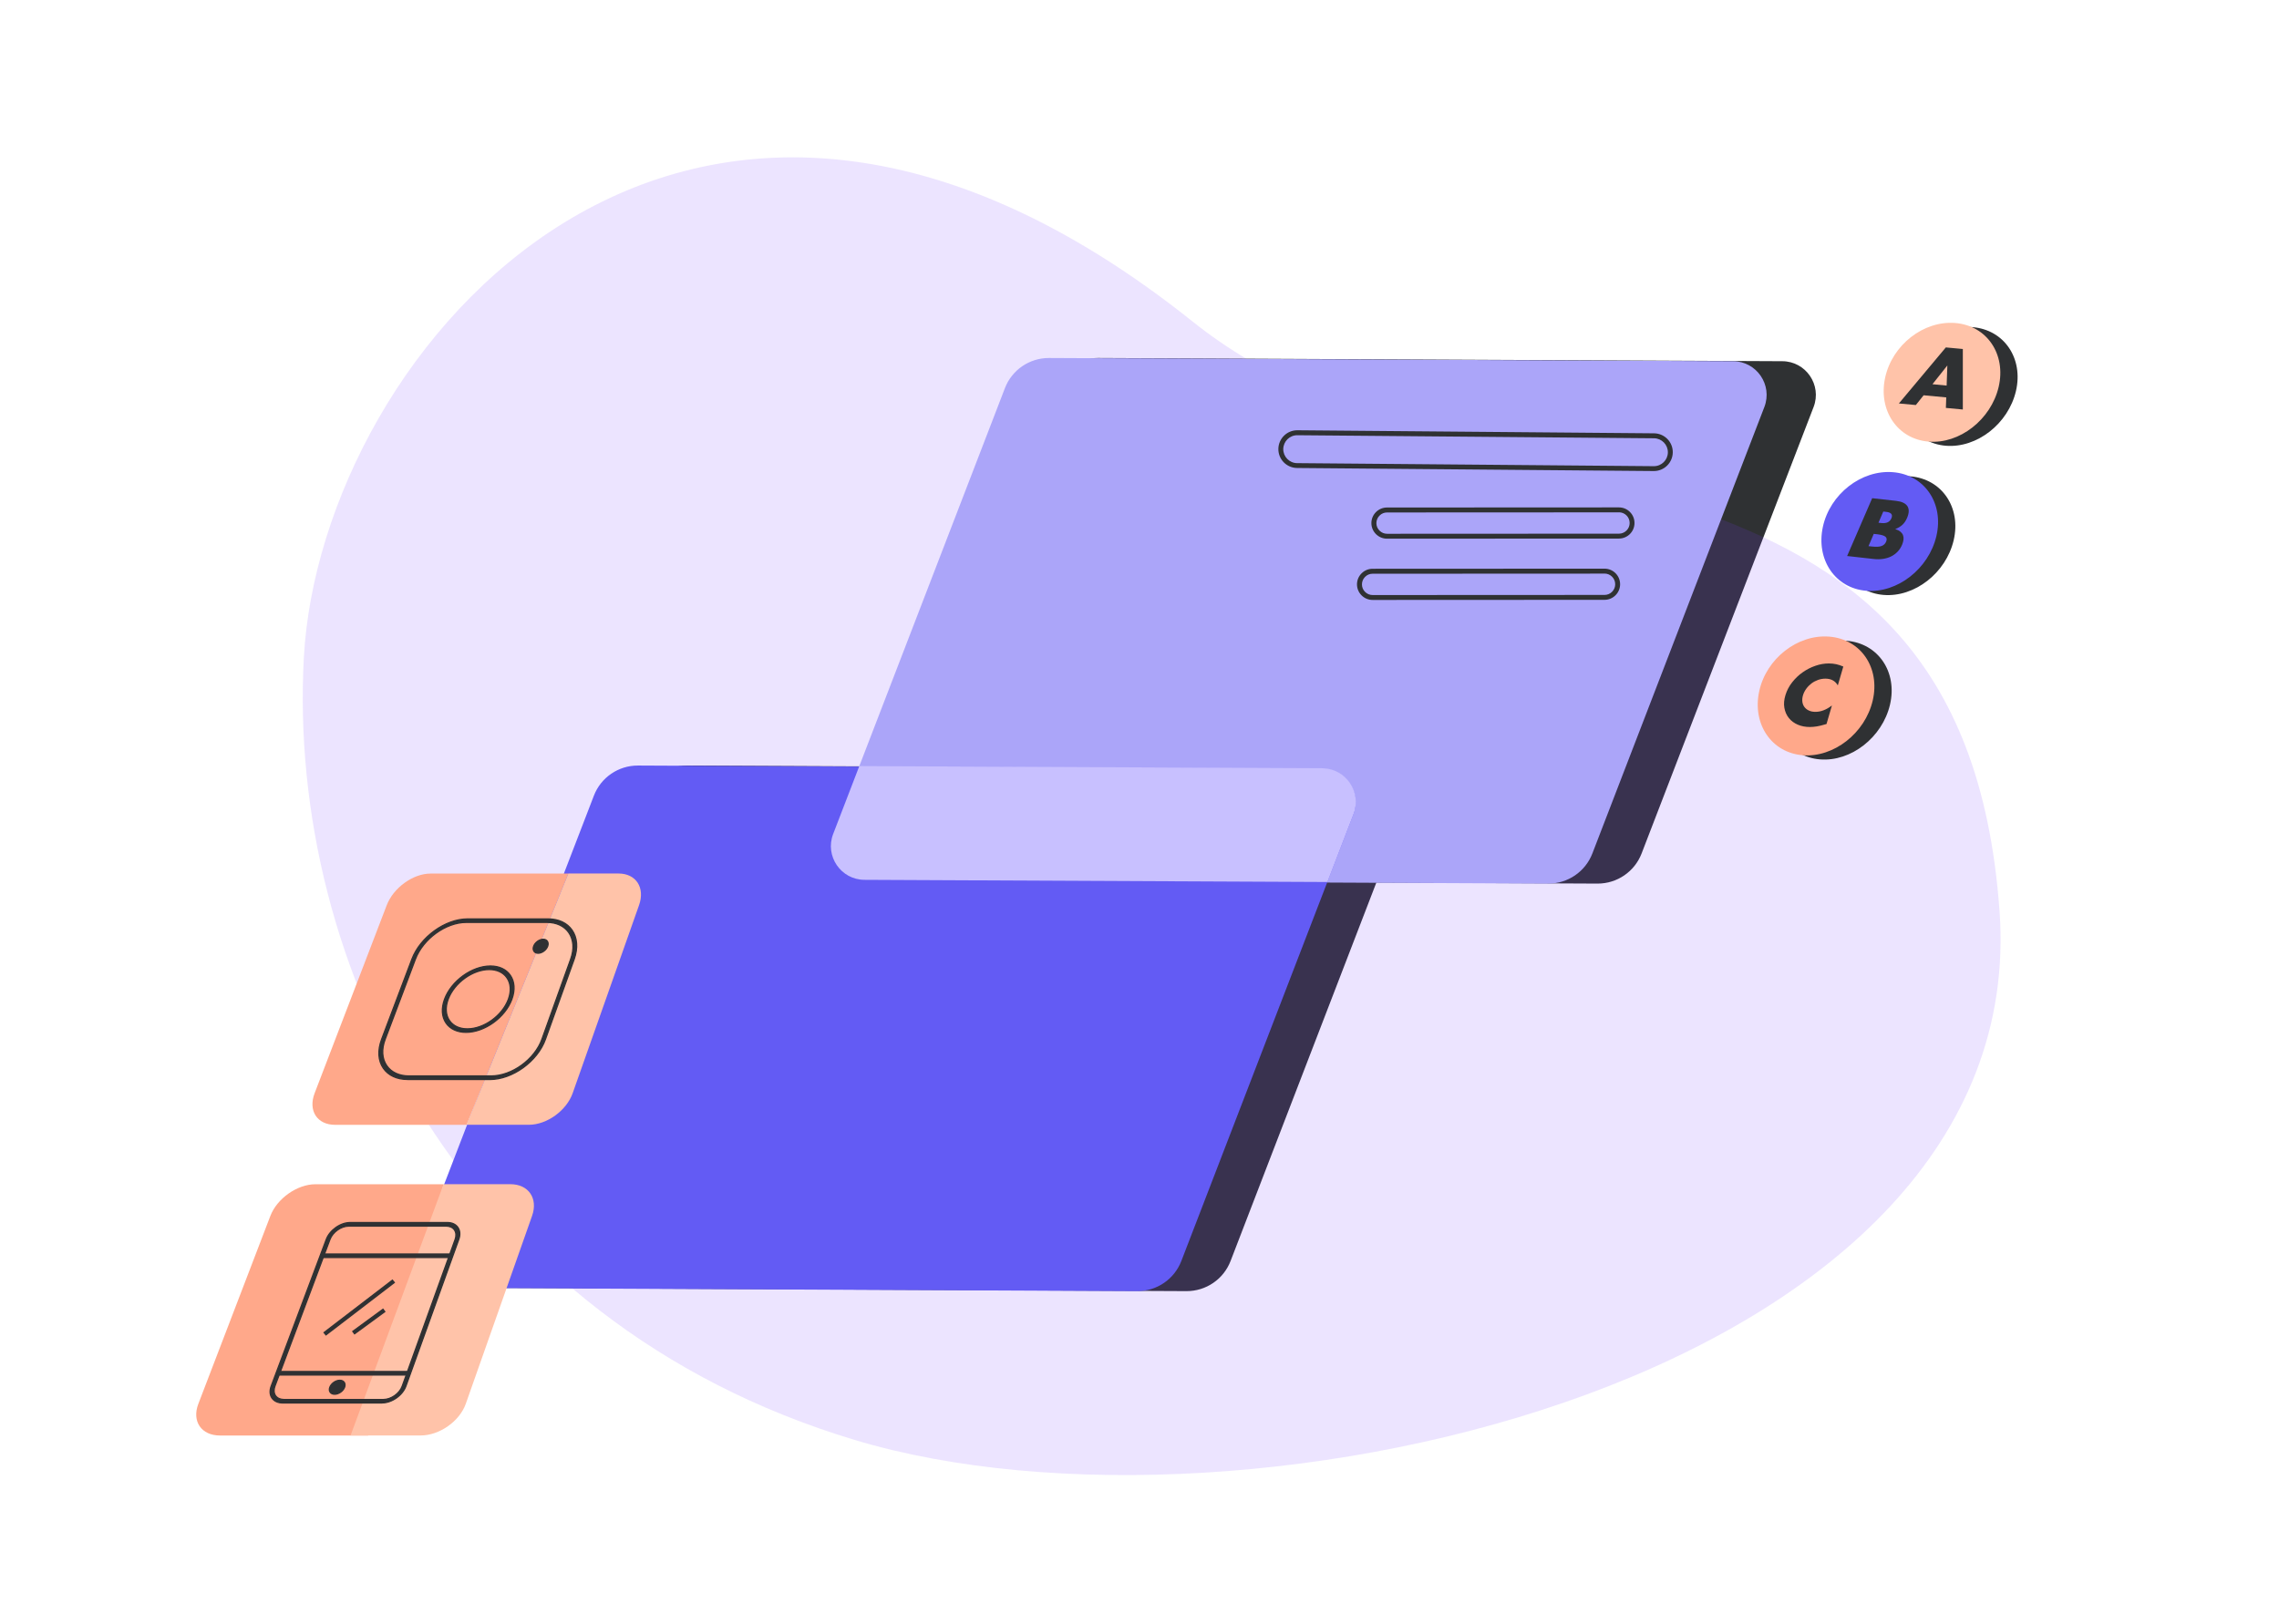 <?xml version="1.0" encoding="UTF-8"?><svg id="Layer_1" xmlns="http://www.w3.org/2000/svg" viewBox="0 0 418 298"><defs><style>.cls-1{fill:#783bff;}.cls-1,.cls-2,.cls-3,.cls-4,.cls-5,.cls-6,.cls-7{stroke-width:0px;}.cls-2{fill:#635bf4;}.cls-3{fill:#aba5f9;}.cls-4{fill:#c8c0ff;}.cls-5{fill:#ffa88a;}.cls-6{fill:#2f3133;}.cls-7{fill:#ffc3a9;}.cls-8{opacity:.14;}</style></defs><path class="cls-6" d="M332.64,74.67l-31.55,81.92c-1.29,3.34-4.5,5.53-8.08,5.52l-125.47-.59c-4.32-.02-7.29-4.36-5.74-8.4l31.55-81.92c1.29-3.34,4.5-5.53,8.08-5.52l125.47.59c4.32.02,7.29,4.36,5.74,8.4Z"/><path class="cls-6" d="M257.25,149.44l-31.55,81.92c-1.29,3.34-4.5,5.53-8.08,5.52l-125.47-.59c-4.32-.02-7.29-4.36-5.74-8.4l31.55-81.92c1.29-3.34,4.5-5.53,8.08-5.52l125.47.59c4.32.02,7.29,4.36,5.74,8.4Z"/><g class="cls-8"><path class="cls-1" d="M366.75,167.15c6.06,85.36-137.86,118.76-210,97.03-72.14-21.72-104.09-87.17-101.02-143.56,3.08-56.39,70.06-135.95,163.11-61.55,51.14,40.82,141.2,13.67,147.9,108.08Z"/></g><path class="cls-6" d="M348.93,70.05c-1.3,6.01,2.26,11.26,7.96,11.73,5.7.46,11.45-4.03,12.86-10.03,1.41-6-2.16-11.26-7.96-11.73-5.8-.47-11.56,4.02-12.86,10.03Z"/><path class="cls-7" d="M345.76,69.29c-1.3,6.01,2.26,11.26,7.96,11.73s11.45-4.03,12.86-10.03c1.41-6-2.16-11.26-7.96-11.73-5.8-.47-11.56,4.02-12.86,10.03Z"/><path class="cls-6" d="M337.51,97.42c-1.3,6.01,2.26,11.26,7.96,11.73,5.7.46,11.45-4.03,12.86-10.03,1.41-6-2.16-11.26-7.96-11.73-5.8-.47-11.56,4.02-12.86,10.03Z"/><path class="cls-2" d="M334.34,96.66c-1.3,6.01,2.26,11.26,7.96,11.73,5.7.46,11.45-4.03,12.86-10.03,1.41-6-2.16-11.26-7.96-11.73s-11.56,4.02-12.86,10.03Z"/><path class="cls-6" d="M325.83,127.59c-1.3,6.01,2.26,11.26,7.96,11.73s11.45-4.03,12.86-10.03-2.16-11.26-7.96-11.73c-5.8-.47-11.56,4.02-12.86,10.03Z"/><path class="cls-5" d="M322.66,126.83c-1.3,6.01,2.26,11.26,7.96,11.73,5.7.46,11.45-4.03,12.86-10.03,1.41-6-2.16-11.26-7.96-11.73-5.8-.47-11.56,4.02-12.86,10.03Z"/><path class="cls-3" d="M323.61,74.67l-31.55,81.92c-1.29,3.34-4.5,5.53-8.08,5.52l-125.47-.59c-4.32-.02-7.29-4.36-5.74-8.4l31.55-81.92c1.29-3.34,4.5-5.53,8.08-5.52l125.47.59c4.32.02,7.29,4.36,5.74,8.4Z"/><path class="cls-2" d="M248.22,149.44l-31.55,81.92c-1.29,3.34-4.5,5.53-8.08,5.52l-125.47-.59c-4.32-.02-7.29-4.36-5.74-8.4l31.55-81.92c1.29-3.34,4.5-5.53,8.08-5.52l125.47.59c4.32.02,7.29,4.36,5.74,8.4Z"/><path class="cls-4" d="M152.81,153.02l4.8-12.47,84.91.4c4.32.02,7.29,4.36,5.74,8.4l-4.8,12.47-84.91-.4c-4.32-.02-7.29-4.36-5.74-8.4Z"/><path class="cls-6" d="M356.97,72.91l-4.15-.39-1.43,1.79-3.11-.29,8.61-10.28,3.12.29v11.1s-3.11-.29-3.11-.29l.07-1.92ZM357.04,70.73l.13-3.68-2.73,3.44,2.6.25Z"/><path class="cls-6" d="M343.37,91.4l4.39.49c1.04.12,1.73.44,2.08.97.34.53.33,1.24-.04,2.12-.22.53-.51.97-.87,1.3-.35.33-.79.59-1.32.79.39.12.71.28.94.47.23.19.4.41.49.65.09.25.12.51.09.81-.04.29-.12.6-.25.92-.21.5-.49.93-.83,1.29-.35.36-.75.66-1.2.88-.45.22-.95.37-1.5.45-.55.08-1.12.08-1.74.01l-4.82-.54,4.59-10.6ZM344.54,95.9l.54.06c.93.1,1.54-.19,1.83-.87.29-.68-.03-1.08-.95-1.18l-.54-.06-.88,2.05ZM342.7,100.2l.66.07c.75.08,1.33.06,1.73-.09.4-.14.68-.41.85-.8s.12-.7-.12-.91c-.25-.21-.75-.36-1.5-.45l-.65-.07-.96,2.25Z"/><path class="cls-6" d="M337.07,125.73c-.47-.81-1.23-1.22-2.27-1.22-.46,0-.91.08-1.34.23-.44.16-.84.37-1.2.64-.36.27-.68.59-.95.96-.27.37-.48.77-.61,1.2s-.17.84-.12,1.22c.05.37.18.69.39.97.21.27.48.49.83.64.34.16.74.23,1.19.23.99,0,2-.39,3.01-1.17l-.99,3.4-.35.1c-.52.16-1,.27-1.43.34-.43.07-.85.11-1.26.11-.83,0-1.57-.14-2.24-.43-.67-.29-1.21-.69-1.63-1.22-.42-.52-.69-1.14-.82-1.86-.13-.72-.06-1.5.2-2.35.26-.85.67-1.63,1.23-2.34.56-.71,1.19-1.32,1.92-1.83.72-.51,1.5-.91,2.34-1.2.83-.29,1.66-.43,2.48-.43.47,0,.91.05,1.34.14.42.09.86.24,1.3.43l-1,3.43Z"/><path class="cls-5" d="M85.58,206.37h-24.11c-3.31,0-4.99-2.6-3.76-5.81l13.22-34.48c1.23-3.21,4.83-5.81,8.04-5.81h25.27"/><path class="cls-7" d="M104.24,160.26h9.21c3.21,0,4.9,2.6,3.76,5.81l-12.17,34.48c-1.13,3.21-4.73,5.81-8.04,5.81h-11.42"/><path class="cls-6" d="M89.83,198.05h-15.06c-4.17,0-6.32-3.31-4.78-7.39l5.55-14.69c1.54-4.07,6.12-7.38,10.22-7.38h14.77c4.09,0,6.24,3.31,4.78,7.38l-5.27,14.69c-1.46,4.07-6.04,7.39-10.22,7.39ZM85.52,169.23c-3.74,0-7.92,3.02-9.33,6.74l-5.54,14.69c-1.4,3.72.55,6.74,4.36,6.74h15.05c3.81,0,7.99-3.02,9.33-6.74l5.27-14.69c1.33-3.72-.62-6.74-4.36-6.74h-14.78Z"/><path class="cls-6" d="M89.83,198.16h-15.06c-2,0-3.61-.75-4.55-2.1-1-1.44-1.11-3.37-.33-5.43l5.55-14.69c1.55-4.11,6.18-7.46,10.32-7.46h14.77c1.94,0,3.53.74,4.47,2.07,1.01,1.44,1.16,3.38.42,5.47l-5.27,14.69c-1.47,4.11-6.11,7.46-10.32,7.46ZM85.76,168.7c-4.05,0-8.59,3.28-10.11,7.31l-5.55,14.69c-.75,1.99-.64,3.85.31,5.23.89,1.29,2.44,2.01,4.36,2.01h15.06c4.13,0,8.66-3.28,10.11-7.31l5.27-14.69c.72-2.01.58-3.88-.39-5.26-.9-1.27-2.42-1.97-4.28-1.97h-14.77ZM90.06,197.52h-15.05c-1.83,0-3.3-.68-4.16-1.92-.91-1.32-1.02-3.08-.31-4.97l5.54-14.69c1.42-3.76,5.65-6.82,9.43-6.82h14.78c1.78,0,3.23.67,4.09,1.9.93,1.32,1.06,3.09.38,5l-5.27,14.69c-1.35,3.76-5.58,6.82-9.43,6.82ZM85.52,169.34c-3.7,0-7.83,2.99-9.22,6.67l-5.54,14.69c-.69,1.82-.59,3.51.28,4.76.81,1.18,2.23,1.83,3.98,1.83h15.05c3.77,0,7.9-2.99,9.22-6.67l5.27-14.69c.66-1.83.53-3.53-.35-4.79-.82-1.16-2.2-1.8-3.9-1.8h-14.78Z"/><path class="cls-6" d="M85.48,189.4c-3.42,0-5.19-2.73-3.94-6.09,1.25-3.36,5.02-6.09,8.42-6.09s5.16,2.73,3.94,6.09c-1.22,3.36-5,6.09-8.42,6.09ZM89.73,177.87c-3.04,0-6.41,2.44-7.53,5.44-1.12,3,.46,5.44,3.52,5.44s6.44-2.44,7.53-5.44c1.09-3-.49-5.44-3.52-5.44Z"/><path class="cls-6" d="M85.48,189.51c-1.64,0-2.97-.62-3.75-1.73-.83-1.19-.93-2.79-.3-4.5,1.26-3.4,5.09-6.16,8.52-6.16,1.62,0,2.94.61,3.72,1.72.84,1.19.95,2.8.33,4.51-1.24,3.4-5.06,6.16-8.52,6.16ZM89.96,177.34c-3.35,0-7.08,2.7-8.31,6.01-.61,1.64-.51,3.17.27,4.3.73,1.06,2,1.64,3.56,1.64,3.38,0,7.11-2.7,8.31-6.01.6-1.65.49-3.18-.3-4.31-.73-1.05-1.99-1.63-3.53-1.63ZM85.72,188.87c-1.47,0-2.66-.55-3.36-1.56-.74-1.07-.84-2.5-.27-4.04,1.13-3.04,4.56-5.52,7.64-5.52,1.45,0,2.64.55,3.34,1.55.75,1.07.85,2.51.29,4.05-1.11,3.04-4.53,5.52-7.64,5.52ZM89.73,177.99c-2.99,0-6.32,2.41-7.42,5.37-.54,1.46-.46,2.82.24,3.83.65.94,1.78,1.46,3.17,1.46,3.01,0,6.34-2.41,7.42-5.37.53-1.47.44-2.83-.27-3.84-.65-.94-1.77-1.45-3.15-1.45Z"/><path class="cls-6" d="M100.45,173.6c-.26.71-1.04,1.28-1.76,1.28s-1.08-.57-.83-1.28,1.04-1.28,1.76-1.28,1.08.57.83,1.28Z"/><path class="cls-6" d="M98.7,175c-.37,0-.67-.14-.85-.4-.19-.27-.22-.65-.08-1.03.27-.75,1.11-1.36,1.86-1.36.37,0,.67.14.85.4.19.27.22.65.08,1.03h0c-.27.75-1.11,1.36-1.86,1.36ZM99.63,172.43c-.67,0-1.41.54-1.65,1.21-.12.32-.1.61.05.83.14.2.37.3.67.3.67,0,1.41-.54,1.65-1.21h0c.12-.32.1-.61-.05-.83-.14-.2-.37-.3-.67-.3Z"/><path class="cls-5" d="M67.52,263.37h-27.16c-3.43,0-5.21-2.6-3.98-5.81l13.21-34.48c1.23-3.21,4.93-5.81,8.26-5.81h23.53"/><path class="cls-7" d="M81.36,217.26h12.25c3.33,0,5.11,2.6,3.98,5.81l-12.16,34.48c-1.13,3.21-4.83,5.81-8.26,5.81h-12.87"/><path class="cls-6" d="M63.22,254.51c-.26.71-1.08,1.28-1.83,1.28s-1.15-.57-.89-1.28c.26-.71,1.08-1.28,1.83-1.28s1.15.57.89,1.28Z"/><path class="cls-6" d="M61.38,255.91c-.4,0-.73-.15-.92-.42-.19-.27-.22-.63-.08-1.01.28-.75,1.15-1.36,1.94-1.36.4,0,.72.15.91.42.19.27.22.63.08,1.01h0c-.27.75-1.14,1.36-1.94,1.36ZM62.33,253.34c-.71,0-1.48.54-1.73,1.21-.11.31-.09.59.05.8.15.21.41.33.73.33.71,0,1.48-.54,1.73-1.21h0c.11-.31.09-.59-.05-.8-.15-.21-.41-.33-.73-.33Z"/><path class="cls-6" d="M70.06,257.4h-18.2c-1.81,0-2.76-1.38-2.12-3.08l10.11-26.93c.64-1.7,2.6-3.08,4.37-3.08h17.83c1.77,0,2.72,1.38,2.1,3.08l-9.7,26.93c-.61,1.7-2.58,3.08-4.39,3.08ZM63.98,224.95c-1.4,0-2.96,1.1-3.46,2.44l-10.1,26.93c-.5,1.35.25,2.44,1.68,2.44h18.19c1.43,0,2.99-1.1,3.48-2.44l9.71-26.93c.49-1.35-.26-2.44-1.66-2.44h-17.83Z"/><path class="cls-6" d="M70.06,257.51h-18.2c-.91,0-1.65-.34-2.07-.95-.43-.62-.48-1.43-.16-2.29l10.11-26.93c.65-1.74,2.66-3.16,4.48-3.16h17.83c.88,0,1.6.33,2.02.93.43.62.5,1.43.19,2.3l-9.7,26.93c-.63,1.74-2.64,3.16-4.5,3.16ZM64.22,224.42c-1.73,0-3.64,1.35-4.27,3.01l-10.11,26.93c-.3.79-.25,1.53.13,2.08.38.55,1.05.85,1.88.85h18.2c1.77,0,3.69-1.35,4.29-3.01l9.7-26.93c.29-.8.23-1.54-.16-2.1-.38-.54-1.03-.83-1.84-.83h-17.83ZM70.3,256.87h-18.19c-.73,0-1.32-.27-1.66-.76-.34-.49-.39-1.14-.13-1.83l10.1-26.93c.52-1.39,2.12-2.51,3.57-2.51h17.83c.71,0,1.28.27,1.62.75.35.5.4,1.15.15,1.85l-9.71,26.93c-.5,1.39-2.11,2.52-3.58,2.52ZM63.98,225.06c-1.36,0-2.86,1.06-3.35,2.37l-10.1,26.93c-.23.62-.19,1.19.1,1.63.3.43.82.66,1.47.66h18.19c1.39,0,2.9-1.06,3.37-2.37l9.71-26.93c.22-.62.18-1.21-.12-1.64-.29-.42-.8-.65-1.44-.65h-17.83Z"/><polygon class="cls-6" points="82.23 230.71 58.77 230.71 59.01 230.07 82.46 230.07 82.23 230.71"/><path class="cls-6" d="M82.31,230.82h-23.7l.33-.87h23.69l-.31.87ZM58.94,230.6h23.21l.15-.42h-23.21l-.16.42Z"/><polygon class="cls-6" points="74.45 252.27 50.68 252.27 50.92 251.63 74.69 251.63 74.45 252.27"/><path class="cls-6" d="M74.53,252.38h-24.02l.33-.87h24l-.31.87ZM50.84,252.16h23.53l.15-.42h-23.53l-.16.42Z"/><polygon class="cls-6" points="59.78 244.91 59.44 244.48 71.96 234.87 72.31 235.3 59.78 244.91"/><path class="cls-6" d="M59.77,245.06l-.49-.6.09-.07,12.62-9.67.49.6-.09.07-12.62,9.67ZM59.6,244.5l.21.25,12.35-9.47-.21-.25-12.35,9.47Z"/><polygon class="cls-6" points="65.04 244.7 64.71 244.26 70.25 240.2 70.58 240.64 65.04 244.7"/><path class="cls-6" d="M65.01,244.86l-.46-.62,5.72-4.19.46.62-5.72,4.19ZM64.87,244.28l.19.26,5.36-3.92-.19-.26-5.36,3.92Z"/><path class="cls-6" d="M254.39,98.83c-.76,0-1.48-.3-2.02-.84-.54-.54-.84-1.26-.84-2.02,0-.76.3-1.48.84-2.02.54-.54,1.26-.84,2.02-.84l42.54-.02c1.58,0,2.86,1.28,2.86,2.86,0,1.58-1.28,2.86-2.86,2.86l-42.54.02h0ZM296.94,94l-42.54.02c-.52,0-1.01.2-1.38.58-.37.37-.57.86-.57,1.38s.2,1.01.58,1.38c.37.37.86.57,1.38.57h0l42.54-.02c.52,0,1.01-.21,1.38-.58s.57-.86.57-1.38c0-1.08-.88-1.96-1.96-1.96Z"/><path class="cls-6" d="M251.75,110.07c-.76,0-1.48-.3-2.02-.84-.54-.54-.84-1.26-.84-2.02,0-.76.3-1.48.84-2.02.54-.54,1.26-.84,2.02-.84l42.54-.02c1.58,0,2.86,1.28,2.86,2.86,0,.76-.3,1.48-.84,2.02-.54.54-1.26.84-2.02.84l-42.54.02h0ZM294.29,105.24l-42.54.02c-.52,0-1.01.2-1.38.58-.37.37-.57.86-.57,1.38s.2,1.01.58,1.38c.37.37.86.57,1.38.57h0l42.54-.02c.52,0,1.01-.21,1.38-.58s.57-.86.57-1.38c0-1.08-.88-1.96-1.96-1.96Z"/><path class="cls-6" d="M303.35,86.42h-.03l-65.42-.56c-1.91-.02-3.45-1.58-3.43-3.49.02-1.9,1.57-3.43,3.46-3.43h.03l65.42.56c1.91.02,3.45,1.58,3.43,3.49-.02,1.9-1.57,3.43-3.46,3.43ZM237.93,79.85c-1.4,0-2.54,1.13-2.56,2.54-.01,1.41,1.13,2.57,2.54,2.58l65.42.56h.02c1.4,0,2.55-1.13,2.56-2.54.01-1.41-1.13-2.57-2.54-2.58l-65.42-.56h-.02Z"/></svg>